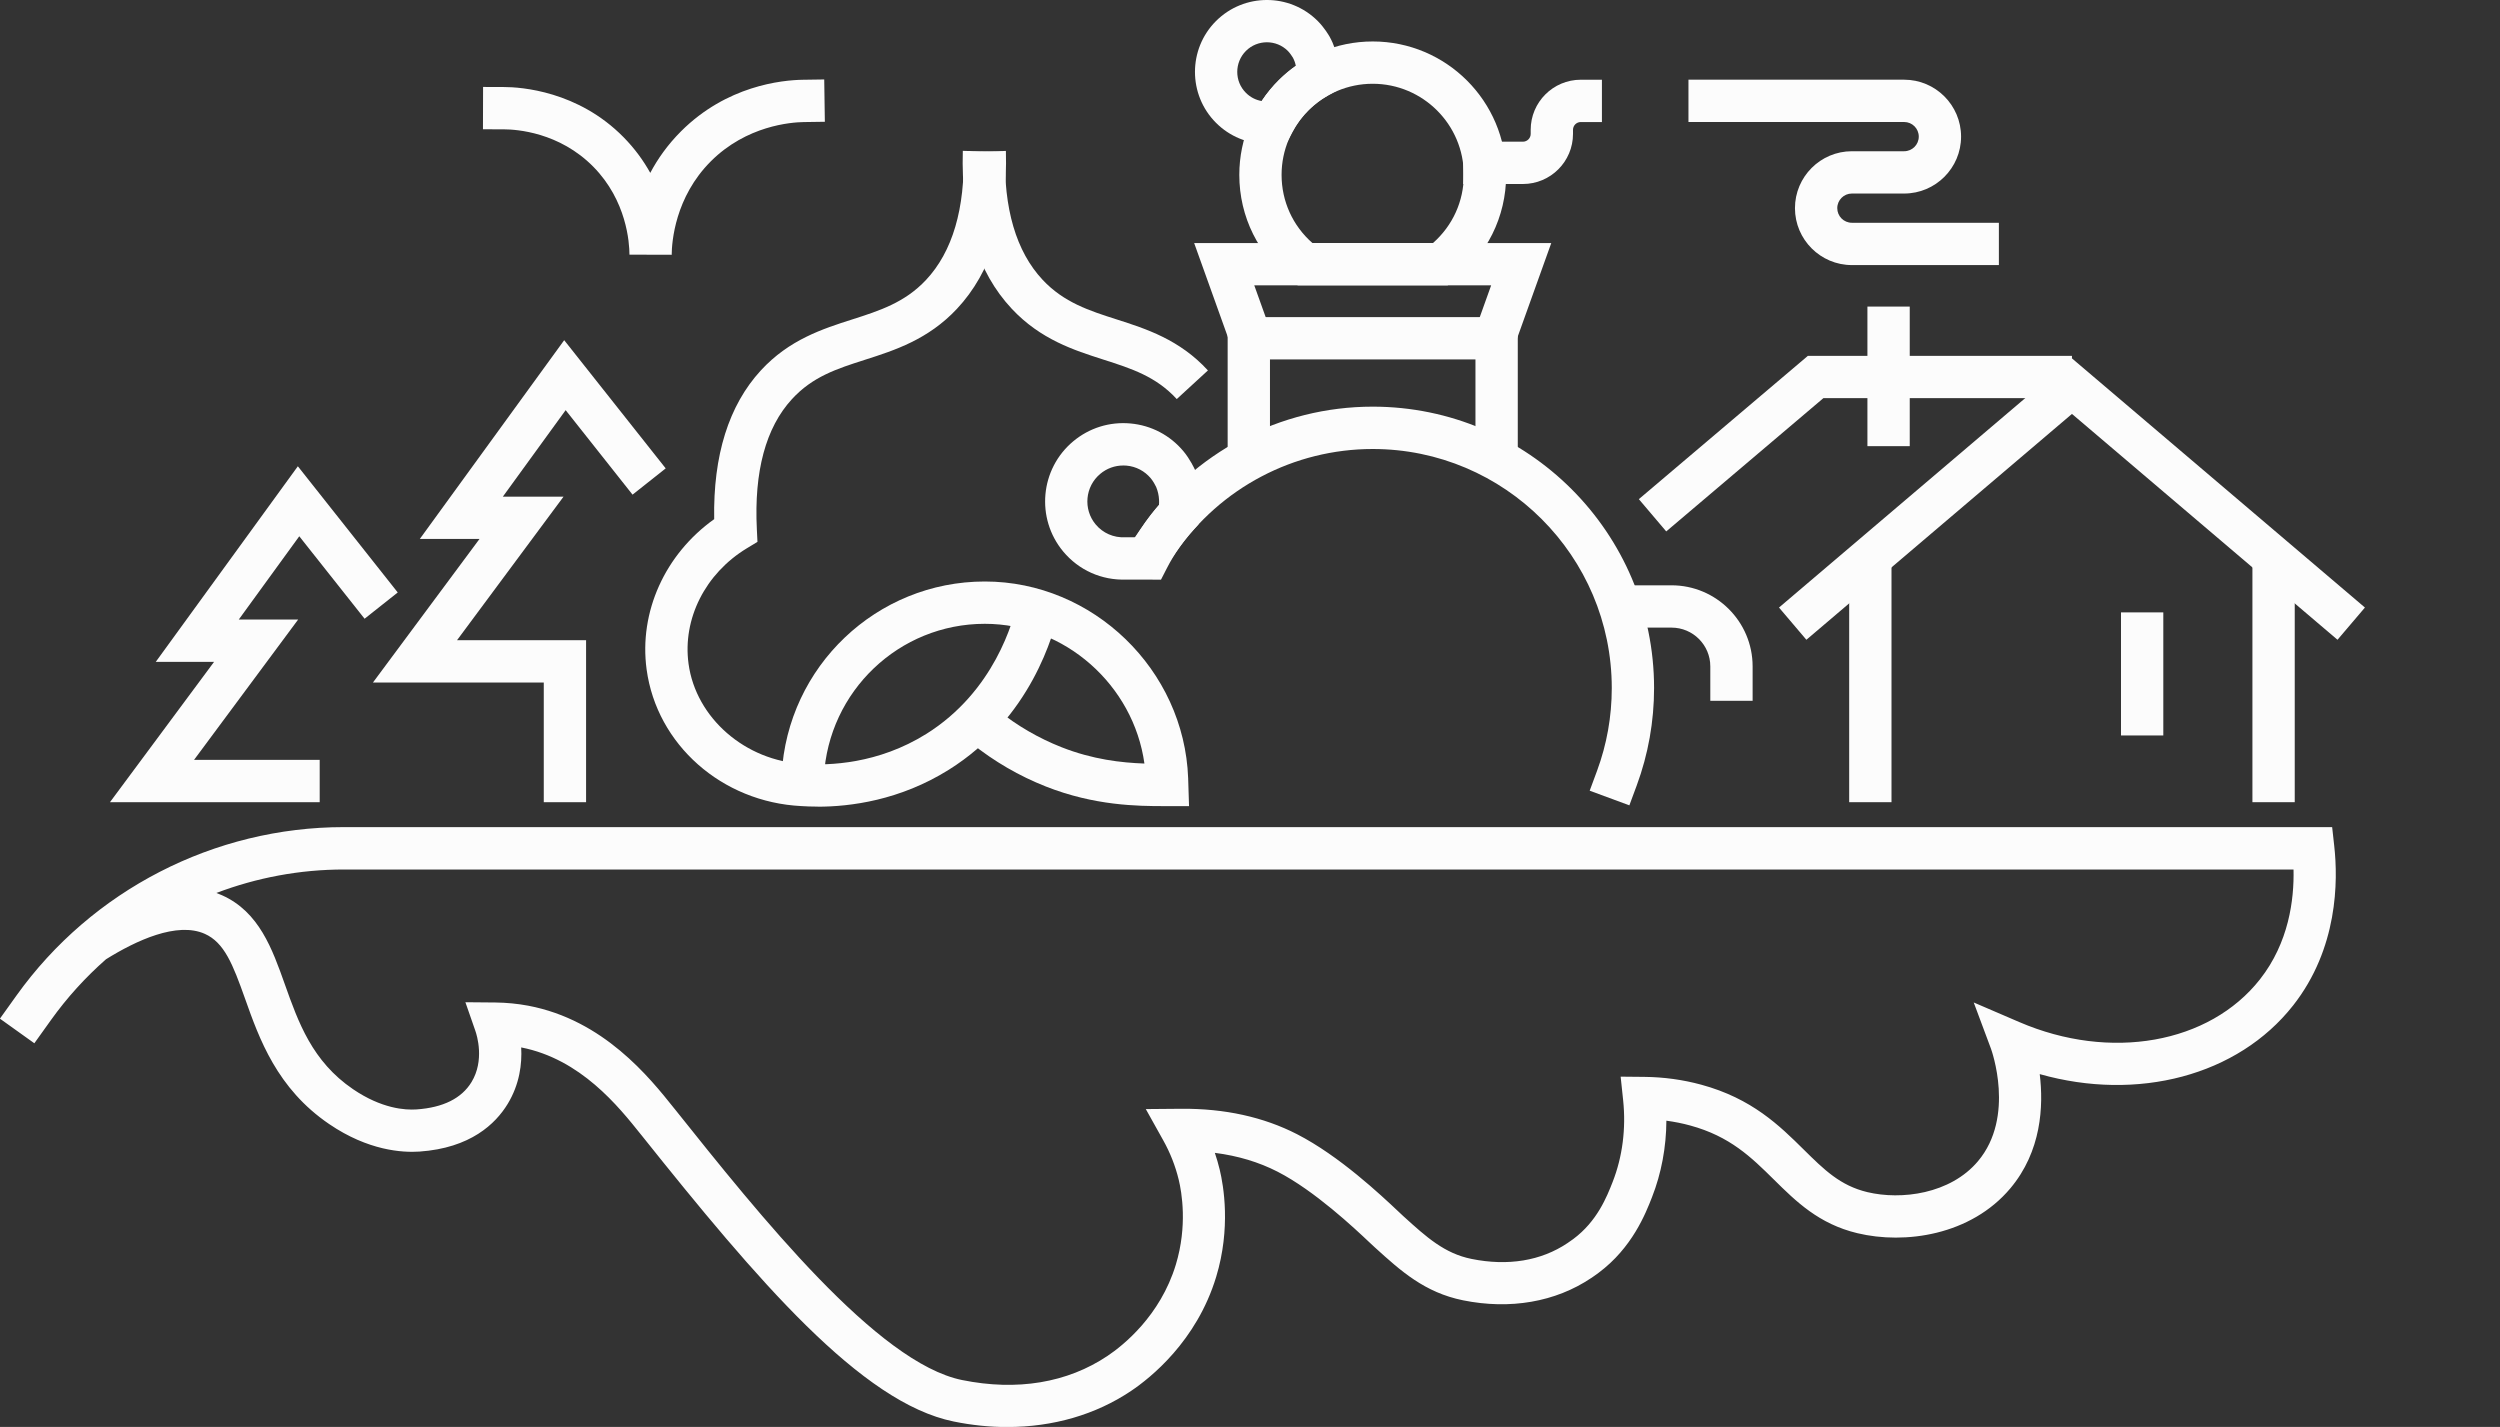 <?xml version="1.0" encoding="UTF-8"?> <svg xmlns="http://www.w3.org/2000/svg" id="_01" data-name="01" viewBox="0 0 650 371"><rect x="0" y="0" width="650" height="371" fill="#333333" stroke="none"/> <defs> <style> .cls-1 { fill: #fcfcfc; } </style> </defs> <path class="cls-1" d="m261.94,371.03c-4.57,0-9.26-.47-13.99-1.44-24-4.88-50.98-36.63-81.22-74.51l-.07-.08c-5.87-7.35-15.68-19.64-31.15-22.67.24,4.27-.4,9.57-3.52,14.7-3.13,5.14-9.64,11.46-22.93,12.38-4.41.3-13.3-.22-23.47-7.15-13.59-9.25-18.19-22.21-21.88-32.62-3.18-8.96-5.39-14.57-10.46-16.84-7.23-3.23-17.89,1.75-25.69,6.61-5.32,4.67-10.14,9.97-14.33,15.83l-4.3,6.01-8.95-6.4,4.3-6.01c19.62-27.42,51.45-43.79,85.13-43.79h516.95l.54,4.89c1.02,9.12.98,26.64-10.69,41.48-14.41,18.31-40.47,25.04-65.88,17.85,1.01,8.3.47,20.06-7.65,29.71-10.25,12.18-27.36,14.63-39.76,11.65-10.02-2.4-15.96-8.26-21.7-13.93-5.86-5.78-11.39-11.25-21.8-14.08-2.01-.55-4.07-.96-6.16-1.24-.04,6.9-1.3,13.67-3.74,19.89-1.67,4.28-5.16,13.18-13.94,19.7-.83.62-1.49,1.06-1.89,1.33-9.26,6.22-21.07,8.26-33.3,5.78-10-2.03-16.22-7.67-22.81-13.65l-.08-.07c-.34-.31-.83-.76-1.44-1.34-3.9-3.68-14.27-13.44-23.87-18.37-4.89-2.51-10.35-4.15-16.33-4.91.49,1.44.91,2.91,1.27,4.39,1,4.15,2.92,15.16-.92,27.84-5.08,16.78-17.17,26.34-22.13,29.67-9.21,6.19-20.32,9.38-32.17,9.38Zm-140.93-110.45l7.81.07c2.85.03,5.72.31,8.51.83,19.61,3.71,31.53,18.64,37.93,26.66l.07.08c22.27,27.9,52.77,66.12,74.81,70.59,14.3,2.91,27.38.73,37.84-6.29,3.98-2.67,13.68-10.34,17.74-23.72,3.05-10.09,1.54-18.79.75-22.06-.86-3.57-2.22-7.03-4.04-10.28l-4.52-8.1,9.28-.08c11.21-.08,21.31,2.13,30.06,6.62,10.98,5.64,21.77,15.8,26.38,20.14.55.52.98.92,1.28,1.2l.08.07c5.91,5.36,10.58,9.59,17.61,11.01,9.45,1.92,18.08.5,24.94-4.11.35-.24.86-.58,1.5-1.05,6.25-4.64,8.76-11.05,10.26-14.88,2.55-6.52,3.49-13.85,2.72-21.21l-.65-6.14,6.17.06c5.04.05,10.02.73,14.79,2.03,13.19,3.59,20.34,10.64,26.64,16.87,5.3,5.24,9.49,9.37,16.53,11.06,8.82,2.12,21.59.5,28.78-8.04,9.78-11.62,3.45-29.03,3.39-29.2l-4.5-12.07,11.83,5.09c23.68,10.2,49.42,5.64,62.59-11.1,7.5-9.53,8.91-20.71,8.73-28.56H89.43c-11.47,0-22.69,2.12-33.17,6.1.5.18,1,.39,1.49.61,9.62,4.31,13.03,13.91,16.33,23.2,3.49,9.82,7.09,19.98,17.71,27.21,7.43,5.06,13.54,5.47,16.52,5.26,6.9-.48,11.71-2.87,14.29-7.12,3.41-5.61,1.42-12.11.98-13.35l-2.57-7.38Z"></path> <polygon class="cls-1" points="607.75 166.34 538.71 107.62 469.66 166.34 462.54 157.96 538.71 93.18 614.88 157.96 607.75 166.34"></polygon> <polygon class="cls-1" points="433.22 138.17 426.1 129.78 470.05 92.52 538.71 92.52 538.71 103.52 474.08 103.52 433.22 138.17"></polygon> <rect class="cls-1" x="480.79" y="146.81" width="11" height="61.76"></rect> <rect class="cls-1" x="585.63" y="146.81" width="11" height="61.76"></rect> <rect class="cls-1" x="485.53" y="79.71" width="11" height="36.29"></rect> <path class="cls-1" d="m519.71,68.92h-38.22c-8.16,0-14.8-6.64-14.8-14.8s6.64-14.8,14.8-14.8h13.59c2.09,0,3.8-1.7,3.8-3.8s-1.7-3.8-3.8-3.8h-56.08v-11h56.08c8.16,0,14.8,6.64,14.8,14.8s-6.64,14.8-14.8,14.8h-13.59c-2.09,0-3.8,1.7-3.8,3.8s1.7,3.8,3.8,3.8h38.22v11Z"></path> <polygon class="cls-1" points="152.38 208.57 141.38 208.57 141.38 177.45 96.97 177.45 124.67 140.13 109.15 140.13 146.69 88.45 173.08 121.78 164.46 128.61 147.07 106.64 130.74 129.13 146.52 129.13 118.83 166.45 152.38 166.45 152.38 208.57"></polygon> <polygon class="cls-1" points="83.12 208.57 28.59 208.57 55.66 172.08 40.5 172.08 77.44 121.23 103.41 154.04 94.79 160.87 77.81 139.43 62.08 161.08 77.52 161.08 50.45 197.57 83.12 197.57 83.12 208.57"></polygon> <g> <polygon class="cls-1" points="394.62 116.73 383.62 116.73 383.62 93.45 330.19 93.45 330.19 116.73 319.19 116.73 319.19 82.45 394.62 82.45 394.62 116.73"></polygon> <polygon class="cls-1" points="392.44 93.57 382.09 89.85 387.7 74.19 326.11 74.19 331.73 89.85 321.37 93.57 310.48 63.19 403.33 63.19 392.44 93.57"></polygon> <path class="cls-1" d="m423.64,209.39l-10.32-3.81,1.91-5.16c2.54-6.88,3.83-14.12,3.83-21.53,0-34.27-27.88-62.15-62.15-62.15-20.46,0-39.61,10.08-51.23,26.95l-3.12,4.53-9.06-6.24,3.12-4.53c13.67-19.86,36.21-31.72,60.29-31.72,40.34,0,73.15,32.82,73.15,73.15,0,8.71-1.52,17.24-4.51,25.34l-1.91,5.16Z"></path> <path class="cls-1" d="m376.38,74.19h-38.95l-1.48-1.12c-8.73-6.63-13.73-16.69-13.73-27.6,0-19.13,15.56-34.69,34.69-34.69s34.69,15.56,34.69,34.69c0,10.91-5.01,20.97-13.73,27.6l-1.48,1.12Zm-35.14-11h31.33c5.12-4.51,8.02-10.87,8.02-17.72,0-13.06-10.62-23.69-23.69-23.69s-23.69,10.63-23.69,23.69c0,6.85,2.9,13.22,8.02,17.72Z"></path> <path class="cls-1" d="m329.33,37.4c-4.93,0-9.63-1.93-13.17-5.47-7.29-7.3-7.29-19.17,0-26.46,7.3-7.29,19.17-7.3,26.46,0,1.7,1.7,2.89,3.73,3.11,4.12,2.31,4.21,2.5,8.29,2.26,10.98l-.26,2.87-2.51,1.42c-1.79,1.01-3.43,2.25-4.89,3.69-1.72,1.69-3.16,3.64-4.29,5.78l-1.32,2.51-2.81.38c-.87.12-1.73.18-2.59.18Zm1.85-5.63h0,0Zm-1.79-20.78c-1.97,0-3.95.75-5.45,2.25-3,3.01-3.01,7.9,0,10.9,1.14,1.14,2.56,1.87,4.1,2.13,1.32-2.01,2.85-3.88,4.57-5.57,1.33-1.31,2.77-2.51,4.3-3.59-.13-.68-.37-1.4-.75-2.11-.26-.43-.82-1.26-1.32-1.76-1.5-1.5-3.48-2.25-5.45-2.25Z"></path> <path class="cls-1" d="m301.86,150.71l-9.01-.02c-6.38.24-12.34-2.41-16.41-7.29-7.18-8.62-6.02-21.47,2.6-28.66,4.17-3.48,9.45-5.13,14.87-4.64,5.41.49,10.31,3.06,13.79,7.23,1.71,2.05,2.85,4.5,2.97,4.77l.06.14c.96,2.27,1.5,4.66,1.63,7.11.09,1.87-.06,3.74-.46,5.56l-.32,1.46-1.02,1.1c-1.41,1.53-2.74,3.16-3.93,4.87-1.19,1.7-2.27,3.5-3.22,5.35l-1.54,3Zm-9.82-29.68c-2.18,0-4.27.75-5.97,2.17-3.96,3.3-4.49,9.21-1.19,13.16,1.88,2.25,4.67,3.47,7.61,3.33h.13s2.64,0,2.64,0c.74-1.24,1.52-2.46,2.34-3.64,1.15-1.65,2.4-3.25,3.73-4.77.04-.45.05-.91.02-1.36-.06-1.13-.31-2.25-.75-3.31-.19-.4-.77-1.5-1.38-2.23-1.6-1.92-3.85-3.1-6.33-3.32-.29-.03-.57-.04-.86-.04Z"></path> <path class="cls-1" d="m395.96,47.84h-15.53v-11h15.53c1.11,0,2.02-.91,2.02-2.02v-1.07c0-7.18,5.84-13.02,13.02-13.02h5.5v11h-5.5c-1.12,0-2.02.91-2.02,2.02v1.07c0,7.18-5.84,13.02-13.02,13.02Z"></path> <path class="cls-1" d="m455.68,182.2h-11v-8.94c0-5.56-4.52-10.08-10.08-10.08h-17.14v-11h17.14c11.62,0,21.08,9.46,21.08,21.08v8.94Z"></path> </g> <path class="cls-1" d="m174.66,66.24l-11-.03c-.01-3.13-.72-14.04-9.38-22.84-8.86-9-20-9.73-23.21-9.74l-5.5-.02.03-11,5.5.02c4.28.01,19.16.99,31.01,13.03,2.96,3,5.22,6.16,6.96,9.29,1.92-3.63,4.51-7.32,8-10.81,11.86-11.85,26.14-13.32,31.73-13.4l5.5-.08.16,11-5.5.08c-3.32.05-14.85.93-24.12,10.18-9.35,9.34-10.17,20.98-10.2,24.33Z"></path> <rect class="cls-1" x="551.46" y="159.22" width="11" height="32"></rect> <g> <path class="cls-1" d="m212.61,209.72c-1.6,0-3.04-.06-4.29-.14-20.64-1.04-37.55-15.98-40.2-35.53-2.03-14.98,4.81-29.98,17.57-39.07-.29-16.58,3.78-29.57,12.11-38.65,7.38-8.03,16.09-10.82,23.78-13.28,7.03-2.25,13.67-4.37,19.19-10.27,6.89-7.36,10.18-18.54,9.76-33.23l11-.31c.5,17.7-3.78,31.51-12.73,41.06-7.48,7.98-16.18,10.77-23.87,13.23-7.31,2.34-13.63,4.36-19.03,10.25-6.8,7.4-9.87,18.78-9.12,33.83l.16,3.27-2.8,1.7c-10.77,6.54-16.71,18.32-15.12,30,1.91,14.09,14.77,25.28,29.9,26.03h.11c6.51.46,19.29.04,31.82-7.8,17.63-11.04,22.66-29.3,23.78-34.64l10.77,2.26c-1.35,6.41-7.39,28.35-28.7,41.7-12.72,7.97-25.63,9.61-34.08,9.61Z"></path> <path class="cls-1" d="m305.96,103.76c-5.41-5.88-11.72-7.91-19.03-10.25-7.68-2.46-16.39-5.24-23.87-13.23-8.95-9.55-13.23-23.36-12.73-41.06l11,.31c-.42,14.69,2.87,25.87,9.76,33.23,5.53,5.9,12.16,8.02,19.19,10.27,7.69,2.46,16.41,5.25,23.78,13.28l-8.1,7.44Z"></path> <path class="cls-1" d="m302.69,209.59c-6.86,0-18.09-.09-30.77-5.1-6.94-2.74-13.44-6.51-19.31-11.22l6.88-8.58c5.01,4.02,10.55,7.23,16.47,9.57,8.18,3.23,15.65,4.05,21.59,4.26-2.83-20.36-20.63-36.32-41.49-36.33h-.01c-22.27,0-40.65,17.49-41.84,39.82l-10.98-.59c1.5-28.17,24.71-50.23,52.82-50.23h.02c28.11,0,51.82,22.94,52.85,51.13l.23,7.27h-6.44Z"></path> </g> </svg> 